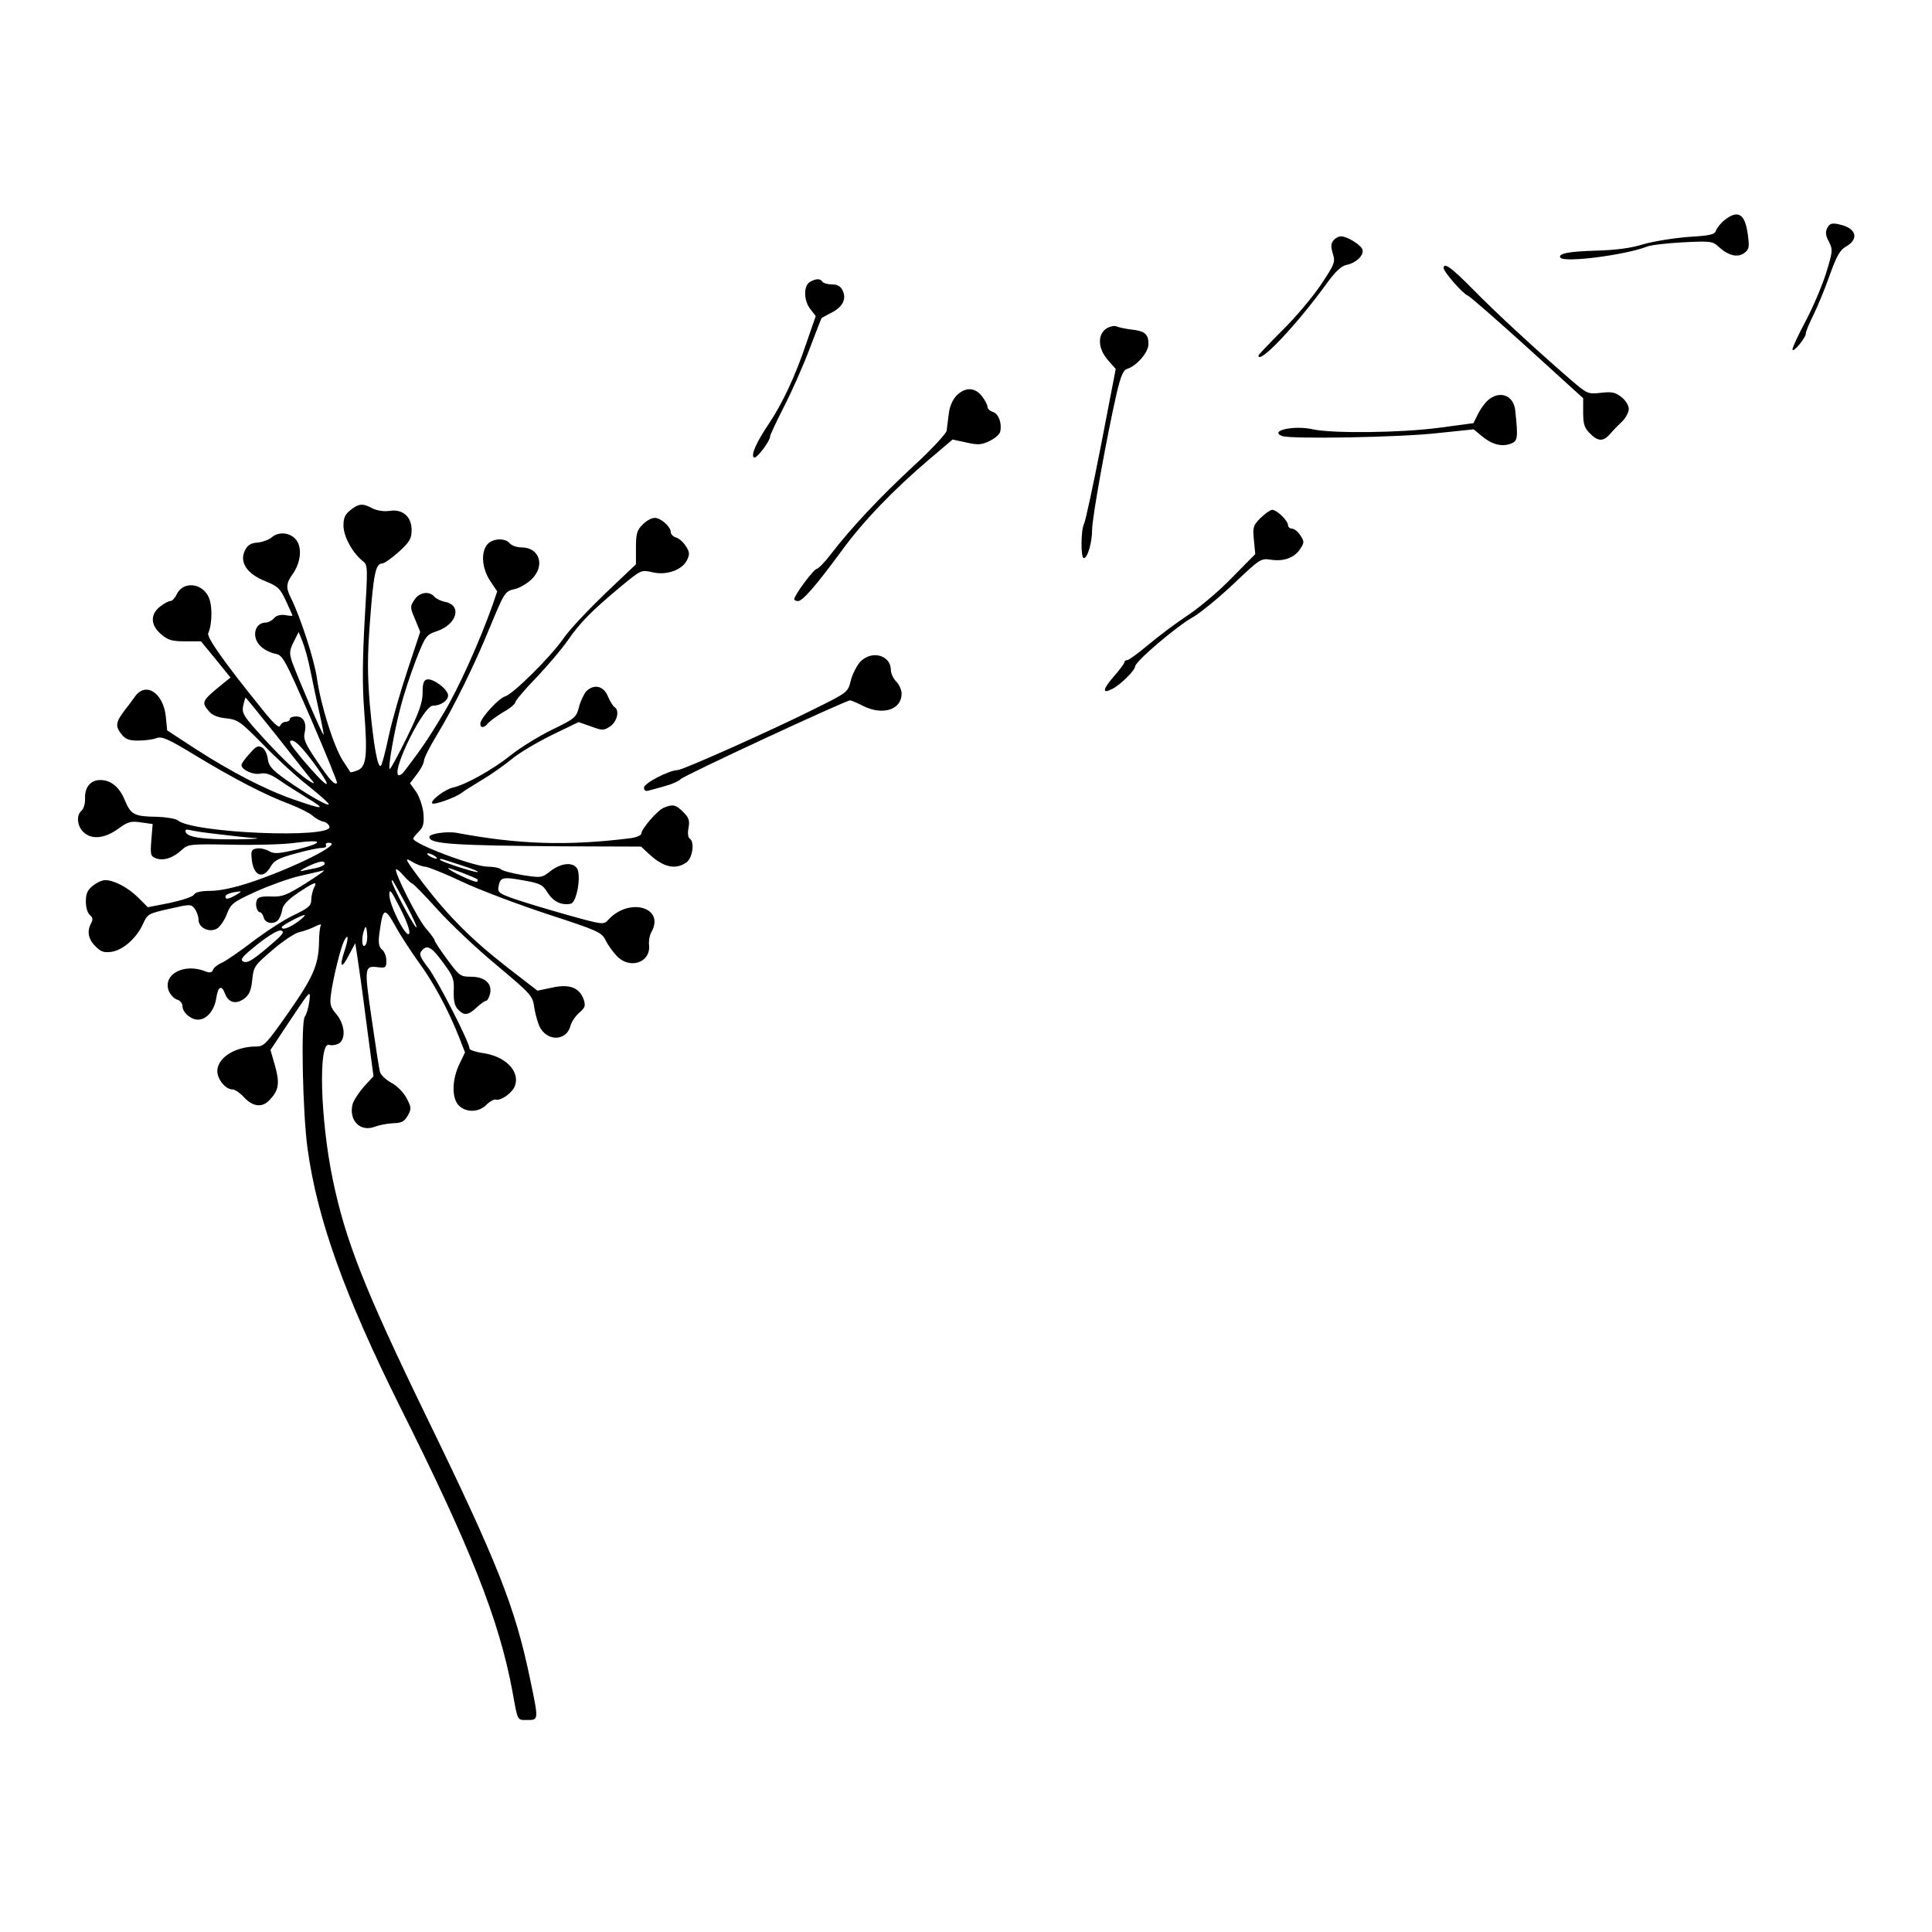 <?xml version="1.0" standalone="no"?>
<!DOCTYPE svg PUBLIC "-//W3C//DTD SVG 20010904//EN"
 "http://www.w3.org/TR/2001/REC-SVG-20010904/DTD/svg10.dtd">
<svg version="1.0" xmlns="http://www.w3.org/2000/svg"
 width="720pt" height="720pt" viewBox="0 0 720 720"
 preserveAspectRatio="xMidYMid meet">
<g transform="translate(0,720) scale(0.1,-0.1)"
fill="#000000" stroke="none">
<path d="M6427 6380 c-14 -11 -28 -29 -32 -39 -4 -15 -21 -19 -103 -24 -53 -4
-128 -16 -167 -27 -47 -15 -104 -22 -175 -24 -105 -3 -144 -11 -135 -26 13
-20 240 9 323 41 15 6 76 13 135 16 99 5 109 4 130 -15 36 -34 71 -43 96 -26
19 14 21 22 15 67 -10 80 -36 97 -87 57z"/>
<path d="M6810 6351 c-8 -16 -7 -28 6 -52 15 -30 14 -36 -11 -118 -15 -47 -49
-127 -76 -178 -27 -50 -49 -98 -49 -105 1 -16 50 43 50 60 0 7 13 38 29 70 15
31 43 98 60 147 26 72 38 94 62 107 49 29 36 69 -28 82 -26 6 -34 3 -43 -13z"/>
<path d="M4970 6305 c-10 -12 -11 -24 -3 -50 10 -32 7 -39 -45 -117 -31 -46
-95 -122 -144 -170 -48 -48 -88 -90 -88 -93 0 -36 139 111 248 260 38 53 60
74 81 78 34 7 63 34 59 55 -3 17 -54 50 -79 51 -9 1 -22 -6 -29 -14z"/>
<path d="M5380 6201 c0 -14 71 -95 89 -102 10 -4 110 -92 224 -195 l207 -188
0 -53 c0 -44 5 -58 25 -78 29 -30 49 -31 73 -5 9 11 29 32 45 47 15 14 27 36
27 49 0 13 -12 32 -27 44 -23 18 -36 21 -77 16 -49 -5 -50 -5 -115 51 -127
110 -277 248 -362 335 -80 81 -109 102 -109 79z"/>
<path d="M3018 6149 c-24 -14 -23 -70 2 -101 l20 -26 -35 -101 c-40 -120 -90
-227 -141 -302 -45 -67 -67 -116 -54 -124 9 -6 60 61 60 79 0 5 23 54 51 109
28 54 71 151 95 214 24 64 45 117 46 118 2 1 17 10 35 19 43 21 58 51 44 82
-8 17 -19 24 -40 24 -16 0 -33 5 -36 10 -8 13 -25 12 -47 -1z"/>
<path d="M4122 5975 c-33 -24 -30 -75 7 -117 l29 -33 -54 -280 c-30 -154 -59
-288 -64 -297 -12 -22 -13 -128 -1 -128 14 0 31 58 31 106 0 45 56 354 91 506
15 65 25 89 39 93 37 12 80 62 80 93 0 37 -14 49 -65 54 -22 3 -47 8 -55 12
-8 3 -25 -1 -38 -9z"/>
<path d="M3565 5726 c-14 -14 -26 -40 -29 -67 -3 -24 -7 -53 -8 -64 -2 -11
-58 -72 -126 -134 -123 -114 -231 -229 -307 -328 -22 -29 -45 -52 -51 -53 -11
0 -84 -98 -84 -113 0 -4 6 -7 14 -7 17 0 67 57 163 188 81 111 191 225 327
341 l86 73 51 -11 c44 -10 57 -9 88 6 20 10 38 26 39 36 6 32 -7 65 -28 72
-11 3 -20 12 -20 19 0 7 -9 25 -21 40 -26 33 -62 34 -94 2z"/>
<path d="M5552 5714 c-12 -8 -31 -32 -42 -53 l-19 -38 -127 -17 c-141 -19
-397 -22 -471 -6 -70 16 -165 -5 -115 -25 30 -12 441 -5 580 11 l134 14 30
-25 c37 -31 73 -41 107 -29 27 10 29 19 18 123 -5 54 -51 76 -95 45z"/>
<path d="M1306 5299 c-20 -16 -26 -29 -26 -58 0 -40 34 -102 72 -132 19 -15
19 -20 7 -220 -8 -143 -9 -243 -2 -334 13 -171 9 -213 -25 -226 -13 -5 -25 -8
-26 -7 -1 2 -14 21 -28 43 -34 52 -83 208 -97 308 -10 70 -62 229 -97 299 -19
37 -18 55 7 89 30 43 36 99 12 128 -22 27 -65 31 -91 8 -9 -8 -33 -17 -52 -19
-27 -2 -38 -10 -48 -31 -20 -43 9 -86 77 -113 47 -19 55 -27 77 -74 13 -28 24
-53 24 -54 0 -2 -13 -1 -28 2 -18 2 -33 -2 -41 -12 -8 -9 -21 -16 -30 -16 -43
0 -55 -56 -19 -89 12 -12 35 -23 52 -27 30 -5 35 -15 134 -241 56 -130 100
-238 98 -241 -9 -9 -28 12 -77 85 -40 58 -49 80 -44 100 9 38 -3 63 -31 63
-13 0 -24 -4 -24 -10 0 -5 -7 -10 -15 -10 -9 0 -18 -7 -21 -15 -4 -10 -25 9
-68 63 -140 173 -206 267 -200 282 16 37 16 108 0 138 -27 52 -96 55 -118 6
-6 -13 -17 -24 -23 -24 -7 0 -24 -9 -39 -21 -37 -29 -35 -70 5 -103 25 -22 41
-26 89 -26 l59 0 55 -67 55 -68 -31 -25 c-76 -62 -78 -66 -50 -100 12 -15 33
-24 65 -27 44 -5 53 -12 135 -95 48 -50 124 -120 170 -156 45 -36 80 -67 77
-70 -6 -6 -85 40 -162 94 -50 36 -62 50 -65 76 -2 17 -11 36 -21 42 -15 9 -23
5 -47 -23 -17 -18 -30 -37 -30 -42 0 -18 44 -38 71 -32 20 4 39 -3 71 -25 24
-17 71 -46 103 -66 73 -44 63 -45 -52 -5 -106 37 -233 103 -369 191 l-101 66
-5 51 c-9 89 -75 132 -115 75 -10 -14 -27 -37 -39 -52 -32 -42 -35 -58 -13
-86 16 -21 29 -26 64 -26 24 0 55 4 68 9 20 8 43 -2 148 -66 144 -87 258 -146
349 -180 36 -14 74 -33 85 -43 11 -10 29 -20 40 -22 11 -2 21 -11 23 -19 9
-45 -509 -24 -566 24 -8 6 -43 12 -76 13 -86 1 -98 8 -120 60 -20 50 -52 77
-92 77 -36 0 -58 -26 -57 -67 1 -20 -5 -40 -13 -47 -20 -17 -17 -56 6 -79 30
-30 79 -26 130 11 37 27 48 30 86 24 l43 -6 -5 -60 c-4 -55 -3 -60 18 -68 28
-10 64 2 96 32 23 21 31 22 185 19 89 -2 196 1 237 7 105 14 110 1 10 -24 -73
-17 -88 -18 -107 -7 -12 7 -32 12 -45 10 -20 -3 -23 -8 -20 -37 5 -64 41 -81
70 -32 13 24 30 33 93 50 42 12 86 21 98 21 12 0 19 4 16 10 -3 6 2 10 12 9
52 -1 -128 -92 -295 -148 -58 -19 -113 -31 -147 -31 -36 0 -57 -5 -62 -14 -4
-8 -45 -21 -90 -31 l-82 -16 -37 37 c-38 37 -89 64 -122 64 -11 0 -31 -9 -46
-21 -20 -16 -26 -29 -26 -59 0 -21 6 -43 15 -50 11 -9 12 -17 5 -30 -17 -31
-11 -60 16 -87 21 -21 32 -24 61 -20 43 7 94 53 117 106 16 35 21 37 97 54 78
18 81 18 95 0 7 -10 14 -28 14 -41 0 -29 39 -49 68 -33 11 6 28 30 37 53 15
40 23 46 108 85 51 23 124 49 162 58 39 9 79 18 90 21 11 3 -18 -18 -64 -47
-74 -46 -89 -52 -131 -50 -35 1 -49 -2 -53 -14 -7 -17 1 -45 13 -45 4 0 10 -9
13 -20 6 -22 39 -27 55 -7 5 6 12 23 14 37 2 17 20 36 58 62 63 42 75 46 60
19 -5 -11 -10 -31 -10 -45 0 -21 -10 -30 -64 -56 -35 -16 -104 -61 -153 -98
-48 -37 -101 -73 -116 -80 -15 -6 -30 -18 -33 -26 -4 -11 -12 -13 -31 -5 -79
30 -157 -13 -134 -74 6 -14 19 -28 30 -32 12 -3 21 -14 21 -24 0 -24 31 -51
58 -51 32 0 61 34 68 80 7 45 20 51 33 16 13 -33 40 -40 71 -18 19 15 26 30
30 70 5 49 8 54 75 111 38 33 83 63 100 67 16 3 43 13 59 21 15 8 25 10 22 5
-4 -6 -7 -35 -7 -64 -2 -85 -22 -130 -115 -263 -80 -114 -90 -125 -118 -125
-80 0 -146 -42 -146 -92 0 -31 31 -68 56 -68 9 0 29 -13 44 -30 34 -36 69 -39
97 -7 32 34 36 61 18 125 l-17 59 75 113 c74 111 75 112 70 69 -3 -24 -11 -50
-17 -58 -15 -19 -8 -358 10 -490 36 -265 139 -550 346 -966 262 -523 369 -794
418 -1060 20 -111 17 -105 55 -105 43 0 43 -2 10 155 -55 265 -121 432 -389
982 -228 470 -299 651 -346 878 -47 227 -54 516 -13 501 8 -3 23 -1 34 4 29
16 25 71 -7 110 -23 27 -26 37 -20 78 8 60 36 171 48 195 17 33 18 11 2 -37
-21 -62 -11 -70 17 -14 l23 43 7 -45 c4 -25 20 -136 34 -248 l27 -203 -36 -39
c-19 -22 -38 -51 -42 -65 -15 -61 29 -105 83 -84 16 6 46 12 68 13 32 1 42 6
55 29 14 25 13 30 -5 65 -11 21 -36 46 -57 57 -20 11 -39 29 -42 40 -3 11 -17
101 -31 199 -28 194 -28 198 27 191 25 -3 28 0 28 25 0 15 -7 34 -16 41 -12
10 -15 24 -10 61 13 97 19 99 60 26 20 -37 60 -97 87 -135 52 -70 108 -173
149 -276 l23 -59 -21 -44 c-28 -58 -29 -127 -2 -154 27 -27 74 -26 102 2 13
13 29 22 36 20 20 -5 62 26 71 51 20 55 -36 112 -123 123 -25 4 -46 11 -46 16
0 23 -120 257 -154 301 -30 39 -35 51 -25 63 20 25 37 16 80 -43 38 -51 42
-62 40 -106 -1 -35 3 -55 15 -68 23 -25 38 -24 70 6 15 14 31 25 35 25 5 0 11
11 15 25 10 39 -19 65 -71 65 -39 0 -43 3 -88 64 -26 35 -47 67 -47 71 0 4
-14 24 -32 44 -31 35 -120 212 -112 221 3 2 15 -8 27 -22 12 -14 27 -28 32
-30 6 -1 49 -46 96 -98 47 -52 146 -146 220 -207 133 -112 134 -113 141 -163
5 -28 15 -62 24 -75 32 -48 97 -41 110 12 4 15 19 37 33 49 22 19 24 26 16 50
-16 44 -54 58 -119 43 l-53 -11 -110 85 c-135 105 -222 192 -319 319 -63 84
-69 95 -41 78 18 -11 41 -20 52 -20 11 -1 72 -25 135 -55 63 -30 206 -84 318
-121 190 -62 204 -68 219 -98 8 -17 27 -43 41 -58 48 -52 127 -26 121 39 -2
15 2 38 9 50 51 92 -84 130 -161 45 -18 -19 -19 -19 -155 19 -75 21 -164 48
-198 60 -54 19 -60 24 -56 45 6 35 15 37 93 23 62 -11 72 -16 90 -46 21 -33
51 -48 86 -41 23 4 41 111 22 134 -18 22 -59 17 -97 -12 -33 -26 -35 -26 -106
-15 -39 7 -75 16 -80 22 -6 5 -27 9 -47 9 -53 0 -279 85 -279 105 0 3 10 15
21 26 17 17 20 30 17 69 -3 27 -15 61 -27 79 l-23 32 26 34 c14 18 26 41 26
50 0 9 21 51 46 92 63 103 145 270 200 406 54 130 56 134 94 142 16 4 43 19
60 35 53 50 32 120 -37 120 -17 0 -36 7 -43 15 -17 21 -63 19 -83 -3 -26 -29
-21 -91 10 -137 l26 -39 -17 -50 c-49 -138 -126 -309 -182 -403 -55 -92 -82
-132 -146 -216 -9 -12 -20 -19 -24 -15 -22 23 95 258 129 258 29 0 57 19 57
38 0 23 -55 64 -78 60 -13 -3 -17 -14 -17 -50 0 -35 -13 -73 -59 -167 -33 -67
-61 -119 -64 -117 -6 7 17 141 41 231 11 44 37 123 57 175 36 91 38 94 79 108
74 25 94 96 30 109 -16 3 -34 12 -40 19 -19 23 -57 17 -75 -12 -16 -24 -16
-28 3 -72 l19 -47 -47 -142 c-26 -78 -58 -189 -70 -245 -12 -57 -25 -107 -29
-111 -12 -14 -28 75 -42 230 -9 113 -9 177 1 309 13 174 21 214 45 214 8 0 36
20 62 43 41 38 48 49 48 82 0 50 -34 79 -83 71 -20 -3 -45 1 -62 9 -37 20 -51
19 -83 -6z m-149 -599 c8 -41 23 -111 33 -155 10 -44 17 -81 16 -83 -4 -3 -92
203 -117 270 -11 33 -11 42 5 75 l19 38 14 -35 c8 -19 22 -69 30 -110z m-126
-242 c62 -79 120 -152 128 -162 14 -16 14 -18 1 -11 -38 22 -97 76 -175 161
-77 84 -84 95 -79 123 4 17 8 31 9 31 2 0 54 -64 116 -142z m144 -109 c76
-105 46 -90 -50 24 -45 54 -52 67 -37 67 14 0 42 -30 87 -91z m-360 -258 c50
-6 110 -13 135 -14 25 -2 -4 -4 -65 -5 -126 -1 -186 7 -193 27 -3 9 2 11 14 8
11 -3 60 -11 109 -16z m805 -81 c8 -5 11 -10 5 -10 -5 0 -17 5 -25 10 -8 5
-10 10 -5 10 6 0 17 -5 25 -10z m100 -35 c41 -13 68 -24 59 -25 -17 0 -139 40
-139 46 0 6 -3 6 80 -21z m-510 6 c0 -5 -15 -12 -32 -16 -18 -4 -42 -8 -53
-11 -11 -2 -2 5 20 16 44 21 65 25 65 11z m569 -58 c2 -2 2 -6 -1 -9 -6 -5
-108 42 -108 51 0 3 99 -34 109 -42z m-264 -97 c26 -49 42 -86 36 -82 -11 7
-91 158 -91 172 0 11 3 6 55 -90z m10 -105 c-9 -22 -74 104 -74 144 0 25 6 18
40 -49 24 -47 38 -85 34 -95z m-645 144 c-30 -17 -40 -18 -40 -6 0 8 22 16 55
19 6 1 -1 -5 -15 -13z m230 -100 c-31 -23 -60 -33 -60 -20 0 6 72 44 84 45 6
0 -5 -11 -24 -25z m251 -88 c-13 -13 -15 31 -3 60 5 14 8 10 10 -16 2 -18 -1
-38 -7 -44z m-337 15 c-79 -69 -102 -84 -118 -75 -13 7 -1 20 55 65 45 35 78
54 87 50 12 -4 7 -13 -24 -40z"/>
<path d="M4698 5270 c-28 -28 -30 -35 -25 -83 l5 -52 -87 -88 c-47 -49 -122
-112 -166 -141 -44 -29 -110 -79 -147 -110 -37 -31 -71 -56 -77 -56 -6 0 -11
-4 -11 -9 0 -4 -18 -28 -40 -53 -41 -47 -43 -65 -6 -46 31 15 86 70 86 84 0
18 152 148 214 183 28 16 97 72 153 125 99 94 102 96 140 90 47 -7 87 7 109
41 15 23 15 27 0 50 -9 14 -23 25 -31 25 -8 0 -15 6 -15 13 0 17 -42 57 -59
57 -7 0 -26 -14 -43 -30z"/>
<path d="M2395 5245 c-21 -20 -25 -34 -25 -86 l0 -62 -116 -110 c-63 -61 -133
-135 -154 -166 -46 -67 -186 -206 -217 -216 -25 -7 -93 -82 -93 -102 0 -18 15
-16 30 3 8 8 33 27 57 41 24 13 43 30 43 35 0 6 35 48 78 92 43 45 97 109 119
141 45 65 89 110 200 202 73 60 73 60 116 50 53 -12 111 10 128 47 10 21 9 30
-6 52 -9 14 -26 29 -36 31 -10 3 -19 12 -19 19 0 21 -37 54 -60 54 -12 0 -32
-11 -45 -25z"/>
<path d="M3207 4735 c-13 -14 -30 -46 -36 -70 -11 -45 -11 -45 -134 -106 -151
-76 -493 -229 -512 -229 -31 0 -125 -49 -125 -65 0 -11 6 -15 18 -11 9 2 37
10 62 17 25 7 50 18 56 25 10 13 616 294 632 294 4 0 25 -9 47 -20 74 -38 145
-15 145 45 0 14 -9 34 -20 45 -11 11 -20 31 -20 43 0 55 -70 75 -113 32z"/>
<path d="M2185 4624 c-8 -9 -21 -35 -27 -58 -10 -39 -15 -44 -100 -85 -49 -24
-119 -67 -154 -95 -67 -54 -170 -111 -216 -121 -29 -6 -87 -50 -77 -59 6 -7
87 22 109 39 8 7 43 28 77 49 34 20 83 55 110 77 26 22 93 62 148 89 l101 49
46 -16 c43 -16 47 -16 72 0 26 18 36 60 16 72 -6 4 -17 22 -25 41 -16 38 -51
46 -80 18z"/>
<path d="M2474 4190 c-24 -10 -84 -79 -84 -97 0 -6 -19 -14 -42 -17 -234 -29
-415 -23 -645 20 -38 7 -103 -3 -103 -15 0 -26 84 -32 497 -35 l292 -1 28 -26
c54 -51 100 -62 141 -33 23 16 32 77 12 89 -6 4 -8 21 -4 40 5 28 1 38 -20 59
-27 27 -38 30 -72 16z"/>
</g>
</svg>
